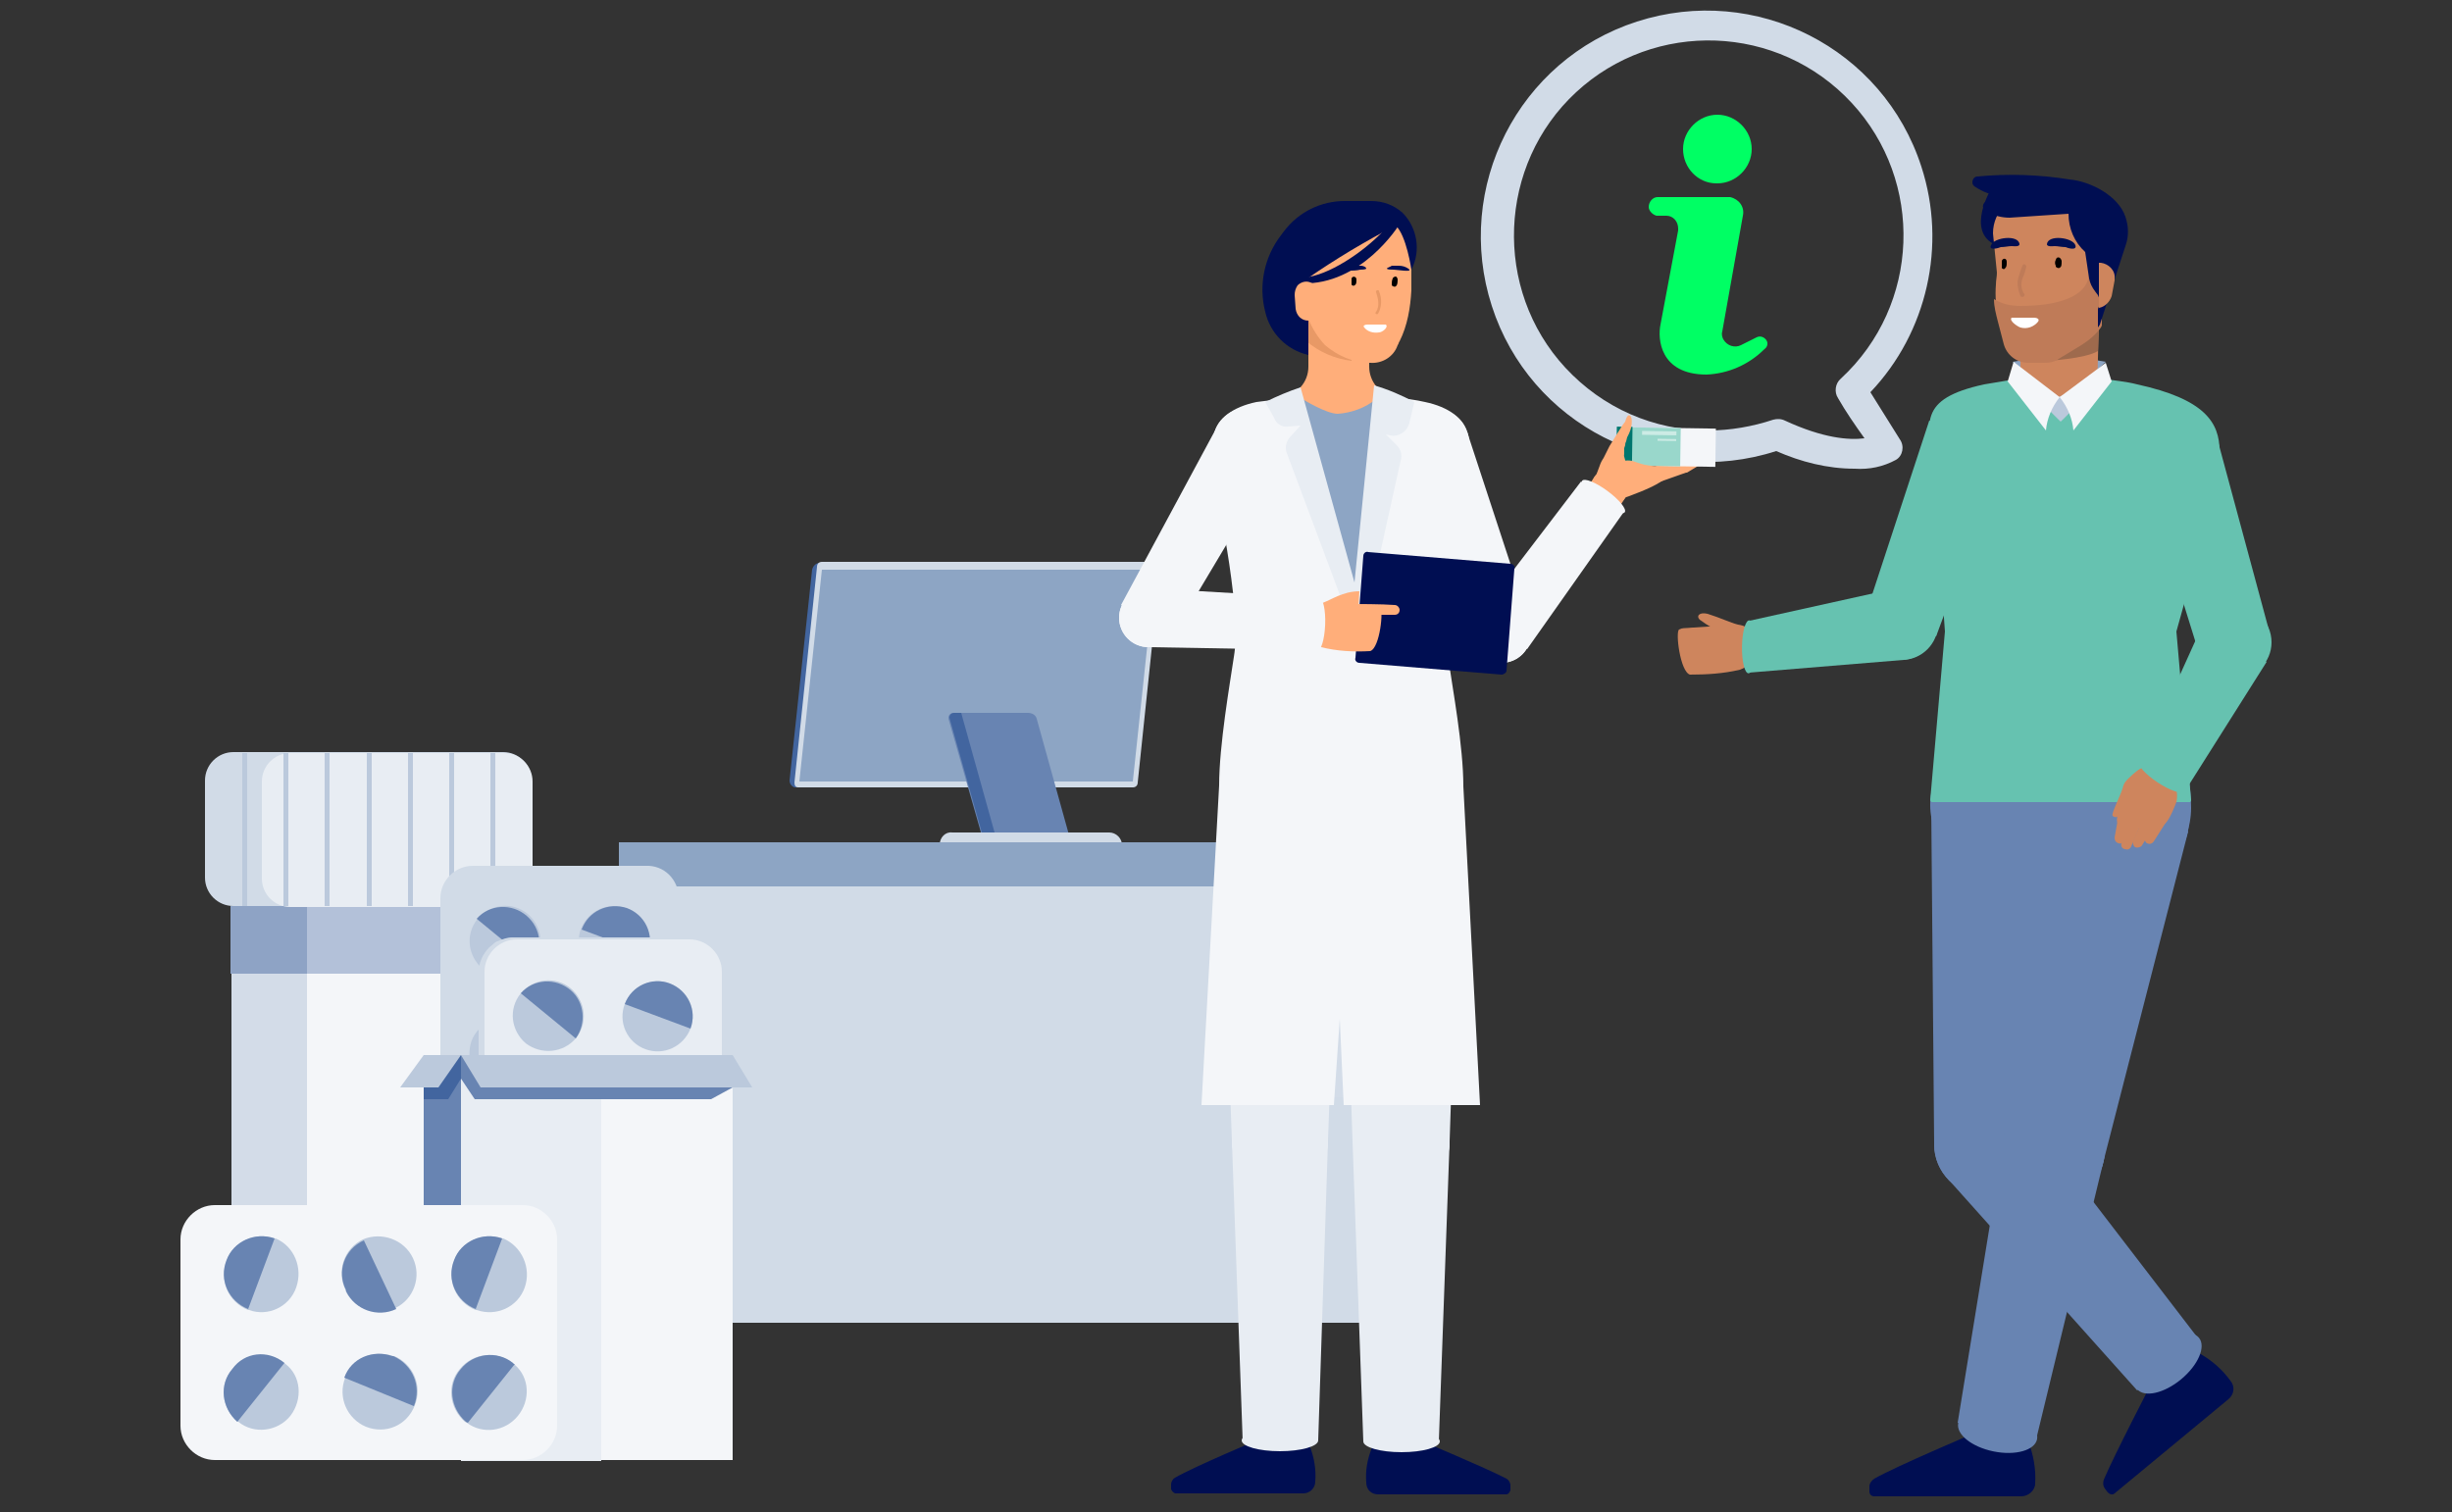 <?xml version="1.0" encoding="UTF-8"?>
<svg xmlns="http://www.w3.org/2000/svg" xmlns:xlink="http://www.w3.org/1999/xlink" version="1.1" id="Ebene_1" x="0px" y="0px" viewBox="0 0 250 154.2" style="enable-background:new 0 0 250 154.2;" xml:space="preserve">
<rect x="0" y="0" width="250" height="154.2" fill="#333333" stroke="none"/>
<style type="text/css">
	.st0{fill:#42659F;}
	.st1{fill:#D1DBE7;}
	.st2{fill:#8DA5C4;}
	.st3{fill:#6884B2;}
	.st4{fill:#00FF64;}
	.st5{fill:#8EA3C5;}
	.st6{fill:#B3C1D9;}
	.st7{fill:#D3DCE8;}
	.st8{fill:#F4F6F9;}
	.st9{fill:#E8EDF3;}
	.st10{fill:#BBC9DC;}
	.st11{fill:#CE855D;}
	.st12{fill:#66C2B0;}
	.st13{fill:#9E6A4D;}
	.st14{fill:#000E52;}
	.st15{fill:#BF7B58;}
	.st16{fill:#FFFFFF;}
	.st17{fill:#FFAE7A;}
	.st18{fill:#E89966;}
	.st19{fill:#FAA56E;}
	.st20{fill:#99D7CB;}
	.st21{fill:#00766E;}
	.st22{fill:#CCEBE5;}
</style>
<g id="SCREEN">
	<path class="st0" d="M83.5,80.3l2.4-22.9h-2.3c-0.4,0-0.7,0.3-0.8,0.7l-2.3,21.5c0,0.3,0.2,0.6,0.5,0.7c0,0,0.1,0,0.1,0L83.5,80.3z   "></path>
	<path class="st1" d="M81.4,80.3h34.1c0.3,0,0.5-0.2,0.5-0.5l2.3-22c0-0.2-0.1-0.4-0.4-0.5c0,0,0,0-0.1,0H83.8   c-0.3,0-0.5,0.2-0.5,0.5l-2.3,22C81,80.1,81.1,80.3,81.4,80.3C81.4,80.3,81.4,80.3,81.4,80.3"></path>
	<polygon class="st2" points="81.5,79.7 115.5,79.7 117.8,58.1 83.8,58.1  "></polygon>
	<path class="st3" d="M100.3,85.9h8.9l-3.5-12.6c-0.1-0.4-0.5-0.6-0.9-0.6h-7.5c-0.3,0-0.5,0.1-0.6,0.4c0,0.1,0,0.1,0,0.2   L100.3,85.9z"></path>
	<path class="st0" d="M97.3,72.7H98l3.6,12.9h-1.3l-3.5-12.4C96.8,72.9,97,72.7,97.3,72.7C97.3,72.7,97.3,72.7,97.3,72.7z"></path>
	<path class="st1" d="M95.8,86.2h18.6c0-0.7-0.6-1.3-1.3-1.3h0h-16C96.4,84.8,95.8,85.4,95.8,86.2L95.8,86.2"></path>
</g>
<rect x="63.1" y="85.9" class="st2" width="81.9" height="4.6"></rect>
<rect x="66.9" y="90.4" class="st1" width="74.4" height="44.5"></rect>
<path class="st1" d="M181.1,46c-12.1,3.9-25.1-2.7-29-14.8s2.7-25.1,14.8-29s25.1,2.7,29,14.8c2.6,8,0.6,16.9-5.2,23  c1,1.6,2,3.2,3,4.8c0.5,0.7,0.3,1.7-0.4,2.1c0,0,0,0,0,0c-1.3,0.7-2.7,1-4.2,0.9C186.3,47.8,183.6,47.1,181.1,46z M187.4,40.6  c-0.4-0.6-0.3-1.5,0.3-2c8.1-7.5,8.5-20.1,1.1-28.1c-7.5-8.1-20.1-8.5-28.1-1.1s-8.5,20.1-1.1,28.1c3.8,4.1,9,6.4,14.6,6.4  c2.2,0,4.5-0.4,6.6-1.1c0.4-0.1,0.8-0.1,1.2,0.1c3.9,1.8,6.5,2,8.1,1.8C189.1,43.3,188.2,42,187.4,40.6z"></path>
<path class="st4" d="M175.1,18.7c1.9,0,3.5-1.6,3.5-3.5c0-1.9-1.6-3.5-3.5-3.5c-1.9,0-3.5,1.6-3.5,3.5c0,1.9,1.5,3.5,3.4,3.5  C175,18.7,175,18.7,175.1,18.7z"></path>
<path class="st4" d="M180.1,34.7c-0.2-0.3-0.6-0.5-1-0.3l-1.6,0.8c-0.6,0.3-1.4,0.1-1.8-0.6c-0.1-0.2-0.2-0.5-0.1-0.8l2.1-11.8  c0.2-0.9-0.4-1.7-1.3-1.9c-0.1,0-0.2,0-0.3,0h-7.1c-0.5,0-0.9,0.5-0.9,1c0,0.4,0.4,0.8,0.8,0.9l1,0c0.7,0,1.2,0.6,1.2,1.3  c0,0.1,0,0.1,0,0.2l-1.8,9.6c-0.3,1.4-0.1,5.1,4.7,5.1c2.2-0.1,4.3-1,5.9-2.6C180.2,35.4,180.3,35,180.1,34.7z"></path>
<path class="st5" d="M51.6,127.8v5.6c0,1.5-1.2,2.7-2.7,2.7c0,0,0,0,0,0H26.3c-1.5,0-2.7-1.2-2.7-2.7c0,0,0,0,0,0v-5.6H51.6z"></path>
<rect x="23.5" y="92.4" class="st5" width="28.1" height="6.9"></rect>
<rect x="31.3" y="92.4" class="st6" width="20.4" height="6.9"></rect>
<path class="st6" d="M51.6,127.8v5.6c0,1.5-1.2,2.7-2.7,2.7c0,0,0,0,0,0H34c-1.5,0-2.7-1.2-2.7-2.7l0,0v-5.6H51.6z"></path>
<rect x="23.6" y="99.3" class="st7" width="28.1" height="28.4"></rect>
<rect x="31.3" y="99.3" class="st8" width="20.4" height="28.4"></rect>
<path class="st1" d="M51.3,92.4H23.8c-1.6,0-2.9-1.3-2.9-2.9v-9.9c0-1.6,1.3-2.9,2.9-2.9h27.5c1.6,0,2.9,1.3,2.9,2.9v9.9  C54.2,91.1,52.9,92.4,51.3,92.4z"></path>
<path class="st9" d="M29.6,76.8h21.8c1.6,0,2.9,1.3,2.9,2.9v9.9c0,1.6-1.3,2.9-2.9,2.9H29.6c-1.6,0-2.9-1.3-2.9-2.9v-9.9  C26.7,78.1,28,76.8,29.6,76.8z"></path>
<rect x="50" y="76.8" class="st10" width="0.5" height="15.6"></rect>
<rect x="45.8" y="76.8" class="st10" width="0.5" height="15.6"></rect>
<rect x="41.6" y="76.8" class="st10" width="0.5" height="15.6"></rect>
<rect x="24.7" y="76.8" class="st10" width="0.5" height="15.6"></rect>
<rect x="33.1" y="76.8" class="st10" width="0.5" height="15.6"></rect>
<rect x="37.4" y="76.8" class="st10" width="0.5" height="15.6"></rect>
<rect x="28.9" y="76.8" class="st10" width="0.5" height="15.6"></rect>
<path class="st1" d="M69.2,91.6v29.7c0,1.8-1.5,3.3-3.3,3.3H48.2c-1.8,0-3.3-1.5-3.3-3.3V91.6c0-1.8,1.5-3.3,3.3-3.3c0,0,0,0,0,0  h17.6C67.7,88.2,69.2,89.7,69.2,91.6C69.2,91.6,69.2,91.6,69.2,91.6z"></path>
<circle class="st10" cx="62.6" cy="96" r="3.6"></circle>
<path class="st3" d="M66,97.3l-6.7-2.5c0.7-1.9,2.7-2.8,4.6-2.2c1.9,0.7,2.8,2.7,2.2,4.6C66,97.3,66,97.3,66,97.3z"></path>
<path class="st10" d="M49.2,98.8c-1.5-1.3-1.8-3.5-0.5-5.1c1.3-1.5,3.5-1.8,5.1-0.5c1.5,1.3,1.8,3.5,0.5,5.1  C53,99.9,50.7,100.1,49.2,98.8z"></path>
<path class="st3" d="M54.2,98.3l-5.6-4.6c1.3-1.5,3.6-1.6,5.1-0.3C55.2,94.7,55.4,96.8,54.2,98.3z"></path>
<path class="st10" d="M61.3,121.4c-1.9-0.7-2.8-2.8-2.1-4.7c0.7-1.9,2.8-2.8,4.7-2.1c1.9,0.7,2.8,2.8,2.1,4.6  C65.3,121.2,63.2,122.1,61.3,121.4C61.4,121.4,61.4,121.4,61.3,121.4z"></path>
<path class="st3" d="M66,119.5l-6.7-2.5c0.7-1.9,2.8-2.8,4.6-2.1S66.7,117.7,66,119.5L66,119.5z"></path>
<path class="st10" d="M49.2,120.8c-1.5-1.3-1.8-3.5-0.5-5.1c1.3-1.5,3.5-1.8,5.1-0.5c1.5,1.3,1.8,3.5,0.5,5.1  C53,121.8,50.7,122.1,49.2,120.8z"></path>
<path class="st3" d="M54.2,120.6l-5.6-4.6c1.3-1.5,3.6-1.6,5.1-0.3C55.2,116.9,55.4,119.1,54.2,120.6z"></path>
<path class="st10" d="M64.2,110.7c-1.8,0.8-3.9,0.1-4.8-1.7c-0.8-1.8-0.1-3.9,1.7-4.8c1.8-0.8,3.9-0.1,4.8,1.7  C66.7,107.7,65.9,109.9,64.2,110.7z"></path>
<path class="st3" d="M65.9,105.9l-6.5,3.1c-0.8-1.8,0.1-4,1.9-4.7C63,103.5,65,104.2,65.9,105.9z"></path>
<path class="st10" d="M48.1,106.1c0.7-1.8,2.8-2.7,4.7-2c1.8,0.7,2.7,2.8,2,4.7c-0.7,1.8-2.8,2.7-4.7,2  C48.3,110.1,47.4,108,48.1,106.1C48.1,106.1,48.1,106.1,48.1,106.1z"></path>
<path class="st3" d="M50.1,110.8l2.7-6.7c1.8,0.7,2.7,2.8,2,4.7C54.1,110.6,52,111.5,50.1,110.8L50.1,110.8z"></path>
<path class="st1" d="M69.2,95.6v25.8c0,1.7-1.3,3.1-3,3.1H50c-0.4,0-0.8-0.1-1.2-0.3V99.2c0-1,0.4-1.9,1.1-2.6  c0.3-0.2,0.5-0.5,0.8-0.6c0.5-0.2,1-0.4,1.5-0.4L69.2,95.6z"></path>
<path class="st9" d="M73.6,99.1v29.7c0,1.8-1.5,3.3-3.3,3.3H52.7c-1.8,0-3.3-1.5-3.3-3.3V99.1c0-1.8,1.5-3.3,3.3-3.3h17.6  C72.1,95.8,73.6,97.3,73.6,99.1z"></path>
<path class="st10" d="M65.8,107c-1.9-0.7-2.8-2.8-2.1-4.6s2.8-2.8,4.6-2.1c1.9,0.7,2.8,2.8,2.1,4.6C69.7,106.7,67.7,107.7,65.8,107  C65.8,107,65.8,107,65.8,107z"></path>
<path class="st3" d="M70.4,104.9l-6.7-2.5c0.7-1.9,2.8-2.8,4.6-2.1S71.1,103,70.4,104.9L70.4,104.9z"></path>
<path class="st10" d="M53.6,106.4c-1.5-1.3-1.8-3.5-0.5-5.1c1.3-1.5,3.5-1.8,5.1-0.5c1.5,1.3,1.8,3.5,0.5,5.1  C57.4,107.4,55.2,107.6,53.6,106.4z"></path>
<path class="st3" d="M58.7,105.9l-5.6-4.6c1.3-1.5,3.6-1.6,5.1-0.3C59.6,102.2,59.8,104.4,58.7,105.9z"></path>
<path class="st10" d="M65.8,128.9c-1.9-0.7-2.8-2.8-2.1-4.6s2.8-2.8,4.6-2.1c1.9,0.7,2.8,2.8,2.1,4.6  C69.7,128.7,67.7,129.6,65.8,128.9C65.8,128.9,65.8,128.9,65.8,128.9z"></path>
<path class="st3" d="M70.4,127.1l-6.7-2.5c0.7-1.9,2.7-2.8,4.6-2.2s2.8,2.7,2.2,4.6C70.5,127,70.4,127,70.4,127.1z"></path>
<path class="st10" d="M53.6,128.4c-1.5-1.3-1.8-3.5-0.5-5.1c1.3-1.5,3.5-1.8,5.1-0.5c1.5,1.3,1.8,3.5,0.5,5.1  C57.4,129.4,55.2,129.6,53.6,128.4z"></path>
<path class="st3" d="M58.7,128.1l-5.6-4.5c1.3-1.5,3.5-1.8,5.1-0.5C59.7,124.3,59.9,126.5,58.7,128.1z"></path>
<path class="st10" d="M68.6,118.2c-1.8,0.9-4,0.1-4.8-1.7c-0.9-1.8-0.1-4,1.7-4.8c1.8-0.9,4-0.1,4.8,1.7c0,0,0,0,0,0  C71.2,115.2,70.4,117.4,68.6,118.2z"></path>
<path class="st3" d="M70.3,113.4l-6.5,3.1c-0.8-1.8,0.1-4,2-4.7C67.5,111.1,69.4,111.8,70.3,113.4z"></path>
<path class="st10" d="M52.5,113.7c0.7-1.8,2.8-2.7,4.7-2c1.8,0.7,2.7,2.8,2,4.7c-0.7,1.8-2.8,2.7-4.7,2c0,0,0,0,0,0  C52.7,117.6,51.8,115.5,52.5,113.7z"></path>
<path class="st3" d="M54.6,118.3l2.7-6.7c1.8,0.7,2.7,2.8,2,4.7S56.4,119.1,54.6,118.3z"></path>
<rect x="43.2" y="107.6" class="st3" width="27.7" height="41.3"></rect>
<rect x="61.3" y="107.6" class="st8" width="13.4" height="41.3"></rect>
<polygon class="st0" points="47,110 45.7,112.1 43.2,112.1 43.2,107.6 47,107.6 "></polygon>
<polygon class="st10" points="44.7,110.9 40.8,110.9 43.2,107.6 47,107.6 "></polygon>
<polygon class="st9" points="61.3,149 47,149 47,109.5 61.3,110.9 "></polygon>
<polygon class="st3" points="74.7,110.9 72.5,112.1 48.4,112.1 47,110 47,107.6 "></polygon>
<polygon class="st10" points="76.7,110.9 49,110.9 47,107.6 74.7,107.6 "></polygon>
<path class="st8" d="M21.9,122.9h31.4c1.9,0,3.5,1.6,3.5,3.5v19c0,1.9-1.6,3.5-3.5,3.5H21.9c-1.9,0-3.5-1.6-3.5-3.5v-19  C18.4,124.5,20,122.9,21.9,122.9z"></path>
<path class="st10" d="M30.2,131.3c-0.7,2-2.9,3-4.8,2.3c0,0,0,0-0.1,0c-2-0.8-3-3-2.2-5c0.7-2,2.9-3,4.9-2.3c0,0,0.1,0,0.1,0  C30,127.1,30.9,129.3,30.2,131.3z"></path>
<path class="st3" d="M28,126.3l-2.7,7.2c-2-0.8-3-3-2.2-5C23.8,126.6,26,125.6,28,126.3C28,126.3,28,126.3,28,126.3z"></path>
<path class="st10" d="M29.6,144.4c-1.3,1.6-3.7,1.9-5.3,0.6c0,0,0,0-0.1,0c-1.6-1.4-1.9-3.8-0.5-5.4c1.3-1.6,3.7-1.9,5.3-0.6  c0,0,0,0,0.1,0.1C30.7,140.3,30.9,142.7,29.6,144.4z"></path>
<path class="st3" d="M29,139l-4.8,6c-1.6-1.4-1.9-3.8-0.5-5.4C24.9,137.9,27.3,137.6,29,139C29,138.9,29,138.9,29,139z"></path>
<path class="st10" d="M53.5,131.3c-0.7,2-2.9,3-4.9,2.3c0,0,0,0-0.1,0c-2-0.8-3-3-2.2-5c0.7-2,2.9-3,4.9-2.3c0,0,0,0,0.1,0  C53.2,127.1,54.2,129.3,53.5,131.3z"></path>
<path class="st3" d="M51.2,126.3l-2.7,7.2c-2-0.8-3-3-2.2-5C47,126.6,49.2,125.6,51.2,126.3C51.2,126.3,51.2,126.3,51.2,126.3z"></path>
<path class="st10" d="M52.8,144.4c-1.3,1.6-3.6,1.9-5.2,0.7l-0.2-0.1c-1.6-1.4-1.9-3.8-0.5-5.4c1.3-1.6,3.7-1.9,5.3-0.6  c0,0,0,0,0.1,0.1l0.2,0.1C54,140.5,54.1,142.8,52.8,144.4z"></path>
<path class="st3" d="M52.5,139.1l-4.8,6l-0.2-0.1c-1.6-1.4-1.9-3.8-0.5-5.4c1.3-1.6,3.7-1.9,5.3-0.6c0,0,0,0,0.1,0.1L52.5,139.1z"></path>
<path class="st10" d="M42.1,128.3c0.9,1.9,0.1,4.2-1.8,5.1c-1.9,0.9-4.2,0.1-5.1-1.8c0,0,0,0,0-0.1c-0.9-1.9-0.1-4.2,1.8-5.1  C38.9,125.6,41.2,126.4,42.1,128.3C42.1,128.3,42.1,128.3,42.1,128.3z"></path>
<path class="st3" d="M37.1,126.5l3.3,7c-1.9,0.9-4.2,0.1-5.1-1.8c0,0,0,0,0-0.1C34.3,129.7,35.1,127.4,37.1,126.5z"></path>
<path class="st10" d="M37.3,145.5c-1.9-0.8-2.9-3-2.1-5c0.7-2,2.9-2.9,4.9-2.2c0,0,0.1,0,0.1,0c1.9,0.8,2.9,3,2.1,5  C41.5,145.4,39.3,146.3,37.3,145.5C37.3,145.6,37.3,145.6,37.3,145.5z"></path>
<path class="st3" d="M42.2,143.4l-7.1-2.9c0.7-2,2.9-2.9,4.9-2.2c0,0,0.1,0,0.1,0C42.1,139.2,43,141.4,42.2,143.4z"></path>
<path class="st11" d="M177.2,63.7l-4.6,0.3c-1,0.1-1,0-1.4,0.2c-0.4,0.2,0.1,4.3,1.1,4.6c1.7,0,3.4-0.1,5.1-0.5  c0.8-0.3,1.5-0.9,1.8-1.6c0.3-0.7,0.2-1.4-0.2-2C178.5,64.1,177.9,63.8,177.2,63.7z"></path>
<path class="st11" d="M177.2,63.7c-0.8-0.2-1.8-0.7-3.1-1.1c-0.8-0.2-1.2,0.2-0.8,0.6c0.8,0.6,1.7,1.1,2.7,1.4  C176.6,64.7,177,65.3,177.2,63.7z"></path>
<ellipse transform="matrix(1.413665e-02 -1 1 1.413665e-02 109.888 243.335)" class="st12" cx="178.3" cy="65.9" rx="2.7" ry="0.7"></ellipse>
<polygon class="st12" points="192.4,60.2 178.4,63.3 178.3,68.6 194.1,67.3 "></polygon>
<circle class="st12" cx="193.8" cy="63.6" r="3.7"></circle>
<circle class="st12" cx="193.9" cy="63.6" r="3.7"></circle>
<circle class="st12" cx="200.7" cy="44.2" r="4.1"></circle>
<polygon class="st12" points="196.7,42.9 190.3,62.4 197.4,64.9 204.6,45.5 "></polygon>
<path class="st2" d="M214.7,36.9c-3.1-0.6-6.4-0.6-9.5,0l4.8,4.5L214.7,36.9z"></path>
<path class="st11" d="M214.1,29l-0.3,11.3c-0.1,2.1-1.8,3.8-3.9,3.8l0,0c-2.2,0-3.9-1.7-3.9-3.9V28.8c0-2.1,1.7-3.8,3.8-3.9l0,0  c2.2-0.2,4.1,1.4,4.3,3.6C214.1,28.7,214.1,28.8,214.1,29z"></path>
<path class="st13" d="M214,32.5l-5.3,4.3c0,0,3.9-0.2,5.2-1L214,32.5z"></path>
<g id="ARZT_HEAD_3-4">
	<path class="st14" d="M203.1,19.1c0,0-2.8,4.5,0.4,5.9c2.1,0.9,2.4-4.1,2.4-4.1L203.1,19.1z"></path>
	<path class="st11" d="M214.3,33l-0.1,0.2c-0.5,0.7-1.2,1.4-1.9,1.8l-2.3,1.4c-0.4,0.2-0.9,0.4-1.4,0.4h-1.7c-1.2,0-2.2-0.8-2.5-1.9   l-0.6-2.3c-0.3-1.2-0.4-2.4-0.3-3.6c0-0.4,0.1-0.8,0.1-1.2l-0.4-4c0-2.3,1.9-4.1,4.1-4.1h4.6c1.3,0,2.4,1.1,2.4,2.4c0,0,0,0,0,0.1   V33z"></path>
	<path class="st15" d="M213,27.6c0.1,2.8-3.5,3.6-7,3.6c-1,0-1.9-0.2-2.7-0.7c0,0.8,0.2,1.5,0.4,2.3l0.6,2.3   c0.3,1.1,1.3,1.9,2.5,1.9h1.7c0.5,0,1-0.1,1.4-0.4l2.3-1.4c0.8-0.5,1.5-1.1,2-1.8l0.1-0.2v-6.7L213,27.6z"></path>
	<path class="st14" d="M216.7,22.1c-0.7-2.1-3.5-3.6-5.7-3.8l0,0c-3.1-0.5-6.3-0.6-9.4-0.3c-0.3,0-0.5,0.3-0.5,0.6   c0,0.2,0.1,0.3,0.2,0.4c0.9,0.6,1.9,1,3,1l-1.7,0.5c-0.3,0.1-0.5,0.4-0.4,0.7c0,0.1,0.1,0.2,0.2,0.3l0.2,0.1   c0.7,0.4,1.5,0.6,2.3,0.6l6-0.4l0,0c0,1.5,0.6,2.9,1.7,3.9l0.4,2.7c0.1,0.5,0.3,0.9,0.6,1.3l0.3,0.4l0.3,0.7l-0.3,0.7v1.9l0.2-0.3   l2.6-8C217.1,24,217,23,216.7,22.1z"></path>
	<path class="st11" d="M214,26.8h0.2c0.8,0.1,1.5,0.8,1.4,1.6c0,0.1,0,0.1,0,0.2l-0.3,1.6c-0.2,0.6-0.7,1.1-1.3,1.2L214,26.8z"></path>
	<path d="M209.6,26.5c0.1-0.4,0.5-0.3,0.6,0.1c0,0.4,0,0.6-0.2,0.7c-0.1,0.1-0.3,0-0.4-0.1c0,0,0,0,0-0.1   C209.5,26.9,209.5,26.7,209.6,26.5z"></path>
	<path d="M204.1,26.6c0.1-0.3,0.5-0.3,0.5,0.1s0,0.5-0.2,0.7c-0.1,0.1-0.3,0-0.3-0.1c0,0,0,0,0-0.1C204.1,27,204.1,26.8,204.1,26.6z   "></path>
	<path class="st14" d="M211.6,25c0.2,0.6-0.8,0.3-1,0.2c-0.4,0-0.8-0.1-1.1-0.1c-0.2,0-0.8,0.1-0.8-0.2   C208.8,23.9,211.3,24.2,211.6,25z"></path>
	<path class="st15" d="M205.7,28.7c0.1-0.5,0.3-1.1,0.5-1.6c0.1-0.3,0.4-0.1,0.4,0.1c-0.1,0.4-0.2,0.8-0.4,1.2   c-0.2,0.6-0.1,1.2,0.2,1.6c0.1,0.2-0.2,0.4-0.4,0.2C205.8,29.7,205.7,29.2,205.7,28.7z"></path>
	<path class="st14" d="M203,25c-0.3,0.6,0.8,0.3,1,0.2c0.4,0,0.8-0.1,1.1-0.1c0.2,0,0.8,0.1,0.8-0.2C205.8,23.9,203.3,24.2,203,25z"></path>
	<path class="st16" d="M205.1,32.4c0.1,0,0.1,0,0.2,0c0.7,0,1.4,0,2.1,0c0.2,0,0.6,0.1,0.4,0.4c-0.4,0.5-1.1,0.8-1.8,0.6   C205.7,33.3,204.8,32.7,205.1,32.4z"></path>
</g>
<circle class="st17" cx="217.6" cy="135" r="2.4"></circle>
<circle class="st17" cx="221.9" cy="140.3" r="2.4"></circle>
<rect x="217.3" y="134.2" transform="matrix(0.771 -0.637 0.637 0.771 -37.312 171.487)" class="st17" width="4.9" height="6.8"></rect>
<path class="st14" d="M224.2,138c0,0-3.6,2.4-4.8,3c0,0-3.9,7.5-4.9,9.9c-0.1,0.3-0.1,0.6,0.1,0.9l0.3,0.4c0.2,0.2,0.5,0.3,0.7,0.1  c0,0,0,0,0,0l11.6-9.6c0.6-0.5,0.7-1.3,0.2-1.9C226.6,139.7,225.5,138.7,224.2,138z"></path>
<circle class="st3" cx="202.4" cy="116.7" r="5.2"></circle>
<ellipse transform="matrix(0.77 -0.638 0.638 0.77 -38.014 172.926)" class="st3" cx="221.1" cy="139.2" rx="4.1" ry="2.1"></ellipse>
<polygon class="st3" points="206.4,113.4 224.2,136.6 217.9,141.8 198.4,120 "></polygon>
<circle class="st3" cx="203.7" cy="82.1" r="6.9"></circle>
<polygon class="st3" points="197.2,116.5 196.9,81.9 210.6,82.4 207.6,116.9 "></polygon>
<circle class="st3" cx="202.4" cy="116.7" r="5.2"></circle>
<circle class="st17" cx="203.6" cy="140.5" r="2.4"></circle>
<circle class="st17" cx="203.6" cy="147.3" r="2.4"></circle>
<rect x="201.2" y="140.5" class="st17" width="4.9" height="6.8"></rect>
<path class="st14" d="M206.8,147c0,0-4.3-0.5-5.6-0.8c0,0-7.8,3.3-10.1,4.6c-0.3,0.2-0.5,0.5-0.5,0.8v0.5c0,0.3,0.2,0.5,0.5,0.5  c0,0,0,0,0,0h15c0.7,0,1.4-0.6,1.4-1.3C207.6,149.8,207.3,148.3,206.8,147z"></path>
<circle class="st3" cx="209.4" cy="117.3" r="5.2"></circle>
<ellipse transform="matrix(0.2 -0.98 0.98 0.2 19.874 316.29)" class="st3" cx="203.6" cy="146" rx="2.1" ry="4.1"></ellipse>
<polygon class="st3" points="214.5,118.3 207.6,146.8 199.6,145.1 204.3,116.2 "></polygon>
<circle class="st3" cx="216.3" cy="83.4" r="6.9"></circle>
<polygon class="st3" points="204.3,116.2 209.6,82 223.1,84.8 214.5,118.3 "></polygon>
<circle class="st3" cx="209.4" cy="117.3" r="5.2"></circle>
<path class="st3" d="M202.4,66.5h15.5c0,0,5.5,8.1,5.5,15.9c0,3.7-3,9.5-6.6,9.5h-13.2c-3.6,0-6.6-5.8-6.6-9.5  C196.9,74.6,202.4,66.5,202.4,66.5z"></path>
<path class="st10" d="M212.5,40.9l-1.3-1l-1.3,0.6l-1.6-0.5c-0.8,0.7-1.4,1.7-1.7,2.7l3,3.8l4-3L212.5,40.9z"></path>
<path class="st12" d="M202.3,39.2c1.1-0.2,2.5-0.4,3.6-0.6c1,1.3,4.2,4.4,4.2,4.4s3.2-3.1,4.2-4.4c1.1,0.2,2.5,0.3,3.6,0.6  c6.9,1.5,8.4,3.9,8.4,6.8s-4.4,18.4-4.4,18.4l1.5,17.2c0,0.1-0.1,0.2-0.1,0.2c0,0,0,0,0,0h-26.3c-0.1,0-0.2-0.1-0.2-0.2c0,0,0,0,0,0  l1.5-17.2l-1.2-16.8C196.6,43.2,195.4,40.7,202.3,39.2z"></path>
<path class="st8" d="M210,40.5c0.8,1,1.3,2.2,1.4,3.4l3.9-5l-0.6-1.9L210,40.5z"></path>
<path class="st8" d="M210,40.5c-0.8,1-1.3,2.2-1.4,3.4l-3.9-5l0.6-2L210,40.5z"></path>
<path class="st11" d="M220.2,79.8c-0.6,1.7-2.7,0.9-3.2,1.3c-0.1,0.7-0.3,1.3-0.7,1.9c-0.4,0.4-0.7,0.4-0.9,0.2s0.9-2.2,1.1-3.1  c0.1-0.3,0.3-0.5,0.5-0.7c1.4-1.4,2.1-1.4,2.8-1.2S220.4,79.1,220.2,79.8z"></path>
<path class="st11" d="M216,83.2l-0.4,2.2c0,0.3,0.1,0.5,0.4,0.6c0,0,0,0,0,0c0.3,0.1,0.5-0.1,0.6-0.4l0.6-2.2  c0.1-0.3-0.1-0.7-0.4-0.8C216.5,82.6,216.1,82.8,216,83.2C216,83.2,216,83.2,216,83.2C216,83.2,216,83.2,216,83.2z"></path>
<path class="st11" d="M217.1,83.6l-0.8,2.4c-0.1,0.3,0.1,0.6,0.4,0.6c0.2,0.1,0.5,0,0.6-0.3l1-2.3c0.2-0.3,0-0.7-0.3-0.9  c-0.3-0.2-0.7,0-0.9,0.3C217.2,83.4,217.2,83.5,217.1,83.6C217.2,83.5,217.1,83.5,217.1,83.6z"></path>
<path class="st11" d="M218.5,83.5l-1,2.2c-0.1,0.2,0,0.6,0.2,0.7c0.2,0.1,0.6,0,0.7-0.2l1.3-2.1c0.2-0.3,0-0.7-0.3-0.9  C219,83.1,218.7,83.2,218.5,83.5L218.5,83.5z"></path>
<path class="st11" d="M219.9,83l-1.2,2.3c-0.1,0.2,0,0.6,0.2,0.7c0.2,0.1,0.5,0.1,0.7-0.2l1.4-2.2c0.2-0.3,0.1-0.7-0.2-0.9  c0,0,0,0,0,0C220.5,82.6,220.1,82.7,219.9,83L219.9,83z"></path>
<path class="st11" d="M221.9,81.8c-1.2,3.1-1.5,2.5-3.8,2.6c-2.9,0.1-2.6-0.4-1.4-3.5l0.3-0.9c0.5-1.4,1.6-2.2,3.1-1.7  C221.5,79,222.2,80.4,221.9,81.8C221.8,82.2,221.9,81.8,221.9,81.8z"></path>
<circle class="st12" cx="227.8" cy="65.5" r="3.7"></circle>
<circle class="st12" cx="222.1" cy="45.7" r="4.1"></circle>
<polygon class="st12" points="218.1,47 224.2,66.6 231.4,64.5 226,44.5 "></polygon>
<ellipse transform="matrix(0.553 -0.833 0.833 0.553 32.373 219.031)" class="st12" cx="220.5" cy="79.3" rx="0.7" ry="2.7"></ellipse>
<polygon class="st12" points="224.4,64.1 218.2,77.8 222.7,80.8 231.1,67.5 "></polygon>
<circle class="st12" cx="227.9" cy="65.5" r="3.7"></circle>
<path class="st17" d="M130.7,40.5c1.5-0.2,2.7-1.5,2.7-3.1v-6.6c0-1.7,1.4-3.1,3.1-3.1c0,0,0,0,0,0l0,0c1.7,0,3.1,1.4,3.1,3.1v0v6.6  c0,1.5,1.1,2.9,2.7,3.1h0.1c1.2,0.2,2.1,1.2,2.1,2.5v10.5h-15.9V43C128.6,41.8,129.5,40.7,130.7,40.5L130.7,40.5z"></path>
<path class="st18" d="M138.1,35l-0.3,1.8c-1.7-0.2-3.3-0.9-4.6-2l-0.1-3L138.1,35z"></path>
<path class="st17" d="M142.7,34.8c-0.1,0.1-0.1,0.3-0.2,0.4c-0.4,1.2-1.6,1.9-2.8,1.8l0,0c-1.7,0-3.3-0.7-4.6-1.8  c-1.5-1.6-2.3-3.7-2.3-5.9l-0.7-5.5c0.5-0.9,1.3-1.6,2.2-2h7.4c0.5,0,2.2,1.8,2.2,2.2v5.6C143.8,31.4,143.5,33.2,142.7,34.8z"></path>
<path class="st14" d="M139.8,20.5h-2.7c-2.4,0-4.7,1.1-6.2,3.1l-0.3,0.4c-1.7,2.2-2.3,5.1-1.6,7.8c0.5,2.2,2.2,3.9,4.4,4.4V31  l-0.1-2.6c2.9-2,5.9-3.8,9-5.4c1.1,1,1.6,4.5,1.6,4.5c1-1.9,0.6-4.3-0.9-5.8C142.1,20.9,141,20.5,139.8,20.5z"></path>
<path class="st14" d="M143.1,21.9c-0.3-0.3-0.7,0.6-0.9,1.1"></path>
<path class="st14" d="M132.7,28.9c0,0-0.4-0.5,0.3-0.6c2.4-0.2,5.9-2.5,8-4.7c2.8-3,1.6-0.6,1.6-0.6S138.8,29.1,132.7,28.9z"></path>
<path class="st17" d="M134.5,32.7h-1.1c-0.7,0-1.2-0.5-1.3-1.2l-0.1-1.4c0-0.4,0.1-0.7,0.3-1c0.3-0.3,0.8-0.5,1.3-0.3l0,0  c0.5,0.2,0.9,0.6,0.9,1.2L134.5,32.7z"></path>
<path d="M142,28.4c0-0.1,0.2-0.2,0.3-0.2c0.1,0,0.2,0.2,0.2,0.3c0,0.2,0,0.6-0.2,0.7c-0.1,0.1-0.3,0-0.4-0.1c0,0,0,0,0,0  C141.9,28.8,141.9,28.6,142,28.4z"></path>
<path d="M137.8,28.4c0.1-0.3,0.5-0.2,0.5,0.1s0,0.5-0.2,0.6c-0.1,0.1-0.3,0-0.3-0.1c0,0,0,0,0,0C137.8,28.8,137.8,28.6,137.8,28.4z"></path>
<path class="st18" d="M140.3,31.8c0.4-0.6,0.2-1.4,0-2c-0.1-0.2,0.3-0.3,0.3-0.1c0.3,0.7,0.3,1.6-0.1,2.3  C140.4,32.1,140.1,32,140.3,31.8z"></path>
<path class="st14" d="M141.4,27.4C141.4,27.4,141.4,27.4,141.4,27.4c0-0.1,0.4-0.2,0.5-0.3c0.2,0,0.5,0,0.7,0c0.4,0,0.7,0.1,1,0.3  c0.4,0.3-0.4,0.2-0.5,0.2l-1-0.1C141.8,27.5,141.5,27.5,141.4,27.4z"></path>
<path class="st14" d="M139.3,27.4C139.3,27.4,139.3,27.3,139.3,27.4c0-0.2-0.4-0.3-0.5-0.3c-0.3,0-0.5,0-0.8,0  c-0.4,0-0.8,0.1-1.1,0.3c-0.4,0.3,0.4,0.2,0.6,0.2c0.4,0,0.8,0,1.2-0.1C138.8,27.5,139.2,27.5,139.3,27.4z"></path>
<path class="st16" d="M141.3,33.1c-0.1,0-0.1,0-0.2,0c-0.6,0-1.1,0-1.7,0c-0.2,0-0.5,0.1-0.3,0.3c0.3,0.4,0.9,0.6,1.5,0.5  C140.9,33.9,141.6,33.4,141.3,33.1z"></path>
<circle class="st17" cx="164.2" cy="49.6" r="1.9"></circle>
<circle class="st17" cx="161.3" cy="54" r="1.9"></circle>
<rect x="160.2" y="49.9" transform="matrix(0.551 -0.834 0.834 0.551 29.82 159.075)" class="st17" width="5.2" height="3.8"></rect>
<g id="APOTHEKERIN_STANDING_EXPLAINING">
	<path class="st18" d="M167.5,48.3l2.7-1.5l1.8-0.9c0.3-0.1,1.6-0.4,1.8-0.1s-0.1,0.3-0.3,0.5l-1.3,0.8l-0.6,0.4l-0.6,0.4l-2.6,1.6   c-0.3,0.1-0.7,0-0.9-0.3C167.2,48.8,167.3,48.5,167.5,48.3L167.5,48.3z"></path>
	<path class="st19" d="M168.2,47.8l3.5-1.3h-0.1l1.1-0.6c0.7-0.4,1.6-0.4,1.7-0.2s0,0.4-0.2,0.5l-2,1.2h-0.1l0,0l-3.5,1.5   c-0.3,0.1-0.7,0-0.9-0.3c0,0,0,0,0,0C167.7,48.3,167.8,47.9,168.2,47.8L168.2,47.8z"></path>
	<path class="st17" d="M168,48.3l3.4-1.1l-0.1,0l1-0.5c0.9-0.4,1.7-0.5,1.9-0.2s0,0.4-0.2,0.5l-2,1.2h-0.1l0,0l-3.4,1.2   c-0.3,0.1-0.7,0-0.8-0.4c0,0,0,0,0,0C167.5,48.8,167.7,48.4,168,48.3L168,48.3z"></path>
	<g id="MEDIKAMENTENSCHACHTEL">
		
			<rect x="167.9" y="40.5" transform="matrix(1.500928e-02 -1 1 1.500928e-02 121.769 214.753)" class="st8" width="3.9" height="10.1"></rect>
		
			<rect x="166.1" y="42.3" transform="matrix(1.500928e-02 -1 1 1.500928e-02 120.014 212.925)" class="st20" width="3.9" height="6.5"></rect>
		
			<rect x="163.7" y="44.7" transform="matrix(1.500928e-02 -1 1 1.500928e-02 117.633 210.441)" class="st21" width="3.9" height="1.6"></rect>
		
			<rect x="169" y="42.4" transform="matrix(1.500928e-02 -1 1 1.500928e-02 122.483 212.708)" class="st22" width="0.4" height="3.5"></rect>
		
			<rect x="169.9" y="43.9" transform="matrix(1.500928e-02 -1 1 1.500928e-02 122.549 214.191)" class="st22" width="0.2" height="1.9"></rect>
	</g>
	<path class="st17" d="M163,49.5c-0.5-1.3,0.1-2,2-2.4c2.2-0.5,1.1,0.5,5.3,0.5c0.5,1.3-2.9,2.5-4.2,3S163.4,50.8,163,49.5z"></path>
	<path class="st17" d="M166.2,42.4c0.2,0.1,0.3,0.9-0.1,1.8l-0.2,0.4l-0.1,0.4c-0.1,0.2-0.1,0.3-0.1,0.4l-0.1,0.3v0.1v0.1V46v0.1   v0.2c-0.1,0.3,0.2,0.6,0.1,0.9l-0.4,0.5l-0.1,0.5v0.4c-0.1,0.6-0.7,1.1-1.3,1c-0.1,0-0.2,0-0.3-0.1l0,0c-0.5-0.1-0.8-0.6-0.8-1.1   c0,0,0-0.1,0-0.1l0.3-0.8c0.1-0.3,0.2-0.5,0.4-0.8l0.4-0.8l0.2-0.4l0.8-1.3l0.5-0.8l0.3-0.4C165.8,42.6,166,42.2,166.2,42.4z"></path>
</g>
<ellipse transform="matrix(0.594 -0.805 0.805 0.594 25.608 152.058)" class="st8" cx="163.4" cy="50.7" rx="0.7" ry="2.7"></ellipse>
<polygon class="st8" points="155.7,66.2 165.5,52.3 161.2,49.1 150.9,62.6 "></polygon>
<circle class="st8" cx="153.1" cy="64.6" r="3"></circle>
<circle class="st8" cx="146.3" cy="45.2" r="3.5"></circle>
<polygon class="st8" points="156,63.6 150.4,65.8 143,46.4 149.6,44.1 "></polygon>
<circle class="st8" cx="153.1" cy="64.6" r="3"></circle>
<circle class="st8" cx="127.2" cy="45.1" r="3.5"></circle>
<polygon class="st8" points="119.7,64.5 114.3,61.7 124.1,43.5 130.2,46.9 "></polygon>
<circle class="st8" cx="117.1" cy="63" r="3"></circle>
<circle class="st17" cx="142.6" cy="141.9" r="2.1"></circle>
<circle class="st17" cx="142.6" cy="147.8" r="2.1"></circle>
<rect x="140.5" y="141.9" class="st17" width="4.2" height="5.9"></rect>
<path class="st14" d="M139.9,147.6c0,0,3.8-0.4,4.9-0.7c0,0,6.7,2.8,8.8,3.9c0.2,0.1,0.4,0.4,0.4,0.7v0.4c0,0.2-0.2,0.5-0.4,0.5  c0,0,0,0,0,0h-13.1c-0.7,0-1.2-0.5-1.2-1.2C139.2,150,139.4,148.8,139.9,147.6z"></path>
<polygon class="st9" points="147.8,116.4 148.9,83.1 136.8,83.1 137.9,116.4 "></polygon>
<circle class="st9" cx="142.9" cy="83.1" r="6.1"></circle>
<circle class="st9" cx="142.9" cy="116.4" r="4.9"></circle>
<polygon class="st9" points="137.9,116.4 139,147 146.7,147 147.8,116.4 "></polygon>
<ellipse class="st9" cx="142.9" cy="147" rx="3.9" ry="1.1"></ellipse>
<circle class="st9" cx="142.9" cy="116.4" r="4.9"></circle>
<circle class="st17" cx="130.8" cy="141.8" r="2.1"></circle>
<circle class="st17" cx="130.8" cy="147.7" r="2.1"></circle>
<rect x="128.6" y="141.8" class="st17" width="4.2" height="5.9"></rect>
<path class="st14" d="M133.5,147.4c0,0-3.8-0.4-4.9-0.7c0,0-6.7,2.8-8.8,4c-0.2,0.1-0.4,0.4-0.4,0.7v0.4c0,0.2,0.2,0.4,0.4,0.5  c0,0,0,0,0,0h13.1c0.6,0,1.2-0.5,1.2-1.2C134.2,149.9,134,148.6,133.5,147.4z"></path>
<polygon class="st9" points="125.6,116.3 124.4,83 136.6,83 135.4,116.3 "></polygon>
<circle class="st9" cx="130.5" cy="83" r="6.1"></circle>
<circle class="st9" cx="130.5" cy="116.3" r="4.9"></circle>
<polygon class="st9" points="135.4,116.3 134.4,146.9 126.7,146.9 125.6,116.3 "></polygon>
<ellipse class="st9" cx="130.5" cy="146.9" rx="3.9" ry="1.1"></ellipse>
<circle class="st9" cx="130.5" cy="116.3" r="4.9"></circle>
<path class="st14" d="M143.9,66.4h-14.4c-3.2,4.2-5,9.4-5.1,14.7c0,3.4,0.3,8,3.7,8h17.2c3.4,0,3.7-4.6,3.7-8  C148.9,75.8,147.1,70.7,143.9,66.4z"></path>
<rect x="131.4" y="101.2" class="st7" width="11.5" height="10.7"></rect>
<path class="st8" d="M149.2,80.2c0-4.1-1.1-10-1.5-12.8c-0.2-1.5-0.3-3-0.3-4.6c0.3-3.7,0.8-7.4,1.6-11.1l0.8-4.7  c0-0.9-0.1-1.9-0.2-2.8c-0.3-1.5-1.9-2.7-4.3-3.2c-0.8-0.2-2.4-0.4-2.4-0.4l0,0c-4.3-0.6-6.4,19.1-6.4,19.1s-2.3-17.6-2.3-17.6  l-2.1-1.6c0,0-3.2,0.4-4,0.5c-2.4,0.5-4,1.7-4.3,3.2c-0.2,0.9-0.3,1.8-0.3,2.8l0.8,4.7c0.8,3.9,1.4,7.8,1.7,11.7  c0,1.2,0,2.4-0.2,3.6c-0.4,2.7-1.5,9-1.5,13.1l0,0l-1.8,32.6h13.5l0.6-8.8l0.4,8.8h13.9L149.2,80.2z"></path>
<path class="st2" d="M140.3,40.7c-1.1,0.9-2.5,1.4-3.9,1.5c-1.2,0-3.6-1.5-3.6-1.5l5.1,22.5L140.3,40.7z"></path>
<path class="st9" d="M132.6,39.5l5.5,19.9l2-20.1c1.4,0.4,2.8,1,4.1,1.7l-0.5,2.1c-0.2,0.9-1.1,1.5-2,1.3l-0.4-0.1l1.1,1.1  c0.4,0.4,0.6,1,0.4,1.6L138.6,66l-7.4-19.8c-0.2-0.5-0.1-1.1,0.3-1.6l1.1-1.2l-1.3,0.1c-0.6,0.1-1.2-0.3-1.4-0.9L129,41  C130.2,40.4,131.4,39.9,132.6,39.5z"></path>
<path class="st14" d="M153.1,68.8l-14.5-1.2c-0.3,0-0.5-0.3-0.4-0.5l0.8-10.4c0-0.3,0.3-0.5,0.5-0.4l14.5,1.2c0.3,0,0.5,0.3,0.4,0.5  l-0.8,10.4C153.6,68.6,153.3,68.8,153.1,68.8z"></path>
<path class="st17" d="M134.8,61.5l4.5,0.2c1,0,1,0,1.4,0.2s0,4.2-1,4.5c-1.7,0.1-3.4,0-5-0.4c-0.8-0.2-1.4-0.8-1.8-1.5  c-0.3-0.6-0.2-1.4,0.2-1.9C133.6,62,134.2,61.7,134.8,61.5z"></path>
<path class="st17" d="M134.8,61.5c0.9-0.3,2.1-1.2,3.8-1.2l-0.1,1.6c0.3,0.3-0.4-0.1-0.4-0.1S133.9,61.8,134.8,61.5z"></path>
<path class="st17" d="M138.1,61.6c0,0,2.9,0,4.1,0.1c0.3,0,0.5,0.3,0.5,0.5l0,0c0,0.3-0.2,0.5-0.5,0.5c0,0,0,0,0,0  c-1.1,0-3.4,0-3.6,0S137.5,62.6,138.1,61.6z"></path>
<ellipse transform="matrix(3.996804e-02 -0.999 0.999 3.996804e-02 65.502 195.41)" class="st8" cx="134.4" cy="63.6" rx="2.7" ry="0.7"></ellipse>
<polygon class="st8" points="117.2,66 134.2,66.3 134.4,61 117.4,60 "></polygon>
<circle class="st8" cx="117.1" cy="63" r="3"></circle>
</svg>
